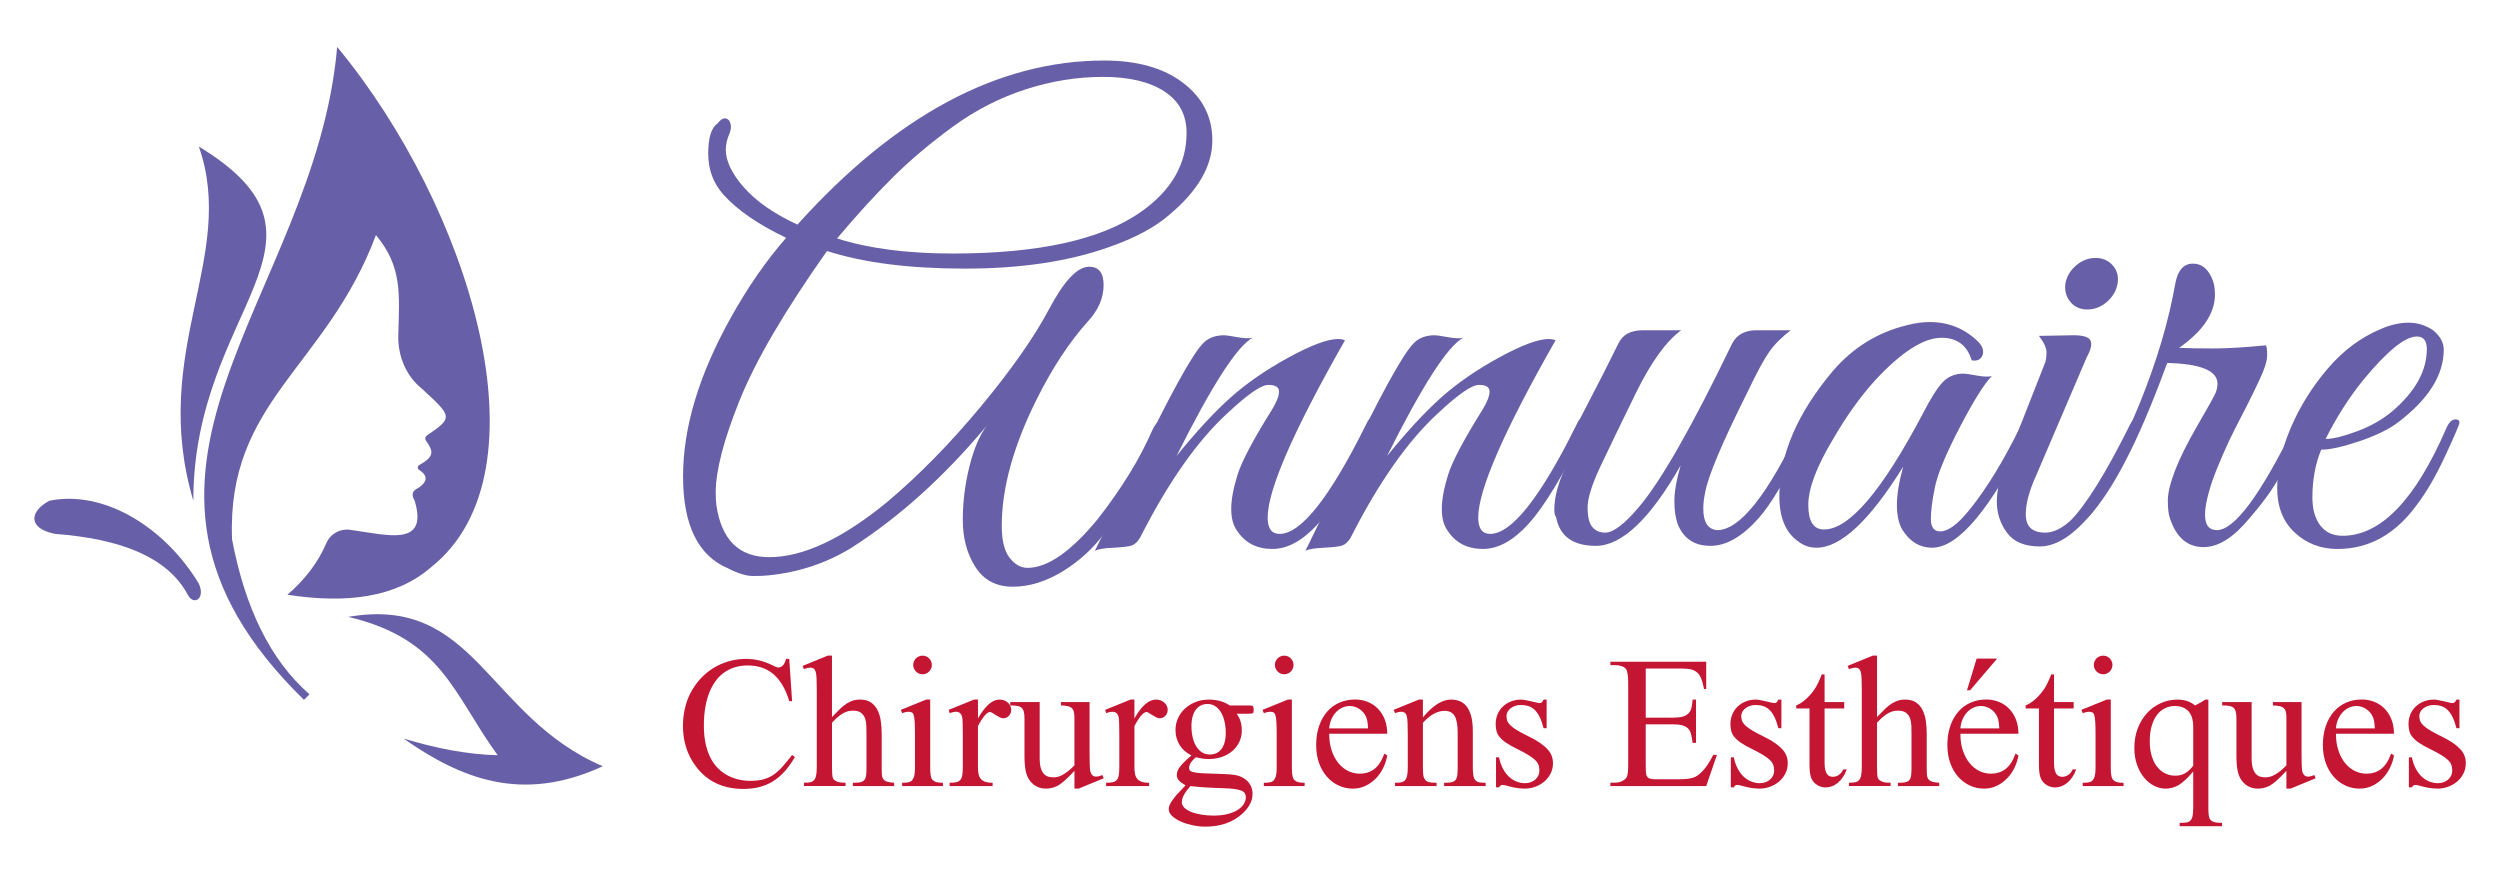 <?xml version="1.0" encoding="utf-8"?>
<!-- Generator: Adobe Illustrator 16.0.0, SVG Export Plug-In . SVG Version: 6.00 Build 0)  -->
<!DOCTYPE svg PUBLIC "-//W3C//DTD SVG 1.1 Tiny//EN" "http://www.w3.org/Graphics/SVG/1.1/DTD/svg11-tiny.dtd">
<svg version="1.1" baseProfile="tiny" id="Calque_1" xmlns:x="http://ns.adobe.com/Extensibility/1.0/" xmlns:i="http://ns.adobe.com/AdobeIllustrator/10.0/" xmlns:graph="http://ns.adobe.com/Graphs/1.0/"
	 xmlns="http://www.w3.org/2000/svg" xmlns:xlink="http://www.w3.org/1999/xlink" x="0px" y="0px" width="200px" height="70px"
	 viewBox="0 0 200 70" xml:space="preserve">
<g>
	<path fill="#675FA7" d="M87.131,21.338c0.771,0,1.157,0.487,1.157,1.459c0,1.04-0.419,2.011-1.257,2.917
		c-1.476,1.643-2.833,3.705-4.074,6.185c-1.878,3.757-2.816,7.143-2.816,10.16c0,1.173,0.209,2.027,0.628,2.564
		c0.419,0.536,0.896,0.804,1.434,0.804c1.609,0,3.487-1.308,5.632-3.923c1.911-2.444,3.369-4.825,4.375-7.14
		c0.268-0.536,0.536-0.771,0.805-0.705c0.269,0.068,0.284,0.37,0.05,0.906c-1.375,3.052-2.934,5.733-4.677,8.045
		c-0.905,1.241-2.029,2.273-3.369,3.095c-1.342,0.819-2.674,1.232-3.998,1.232c-1.325,0-2.323-0.53-2.992-1.586
		c-0.671-1.056-1.006-2.304-1.006-3.746s0.176-2.866,0.528-4.273c0.352-1.409,0.813-2.498,1.383-3.27
		c-3.387,4.056-6.99,7.31-10.812,9.756c-2.012,1.239-4.242,1.978-6.689,2.214c-0.234,0.032-0.628,0.048-1.182,0.048
		s-1.216-0.2-1.986-0.603c-2.414-1.005-3.621-3.461-3.621-7.366c0-3.907,1.274-8.139,3.822-12.699
		c1.34-2.414,2.816-4.542,4.426-6.387c-2.247-1.073-3.923-2.229-5.029-3.47c-0.805-0.905-1.207-1.994-1.207-3.269
		c0-1.274,0.251-2.078,0.754-2.414c0.334-0.435,0.637-0.519,0.905-0.251c0.201,0.301,0.209,0.67,0.025,1.106
		c-0.185,0.436-0.277,0.854-0.277,1.257c0,0.905,0.485,1.911,1.458,3.017c0.972,1.106,2.396,2.096,4.274,2.967
		c7.878-8.75,16.059-13.125,24.542-13.125c2.648,0,4.752,0.596,6.311,1.786c1.56,1.19,2.339,2.724,2.339,4.601
		c0,2.045-1.14,4.023-3.42,5.935c-1.14,1.005-2.766,1.877-4.878,2.615c-3.218,1.14-7.048,1.71-11.491,1.71
		c-4.443,0-8.122-0.469-11.039-1.409c-3.387,4.795-5.716,8.777-6.99,11.944c-1.275,3.169-1.911,5.625-1.911,7.368
		c0,0.369,0.016,0.705,0.05,1.005c0.402,2.785,1.811,4.175,4.224,4.175c2.716,0,5.867-1.474,9.455-4.424
		c2.547-2.147,5.045-4.694,7.493-7.646c2.447-2.95,4.266-5.548,5.457-7.794C85.127,22.463,86.192,21.338,87.131,21.338z
		 M94.926,10.627c0-1.441-0.595-2.547-1.785-3.319c-1.19-0.771-2.825-1.157-4.903-1.157c-2.079,0-4.149,0.336-6.211,1.006
		c-2.062,0.671-3.99,1.66-5.783,2.967c-1.794,1.307-3.386,2.648-4.777,4.023c-1.392,1.375-2.892,3.018-4.501,4.928
		c2.514,0.805,5.599,1.207,9.253,1.207c6.872,0,11.884-1.106,15.037-3.319C93.702,15.254,94.926,13.141,94.926,10.627z"/>
	<path fill="#675FA7" d="M107.599,27.223c-4.124,7.241-6.186,11.968-6.186,14.181c0,0.873,0.318,1.308,0.956,1.308
		c1.71,0,4.006-2.899,6.89-8.699c0.202-0.471,0.402-0.654,0.604-0.555c0.202,0.102,0.302,0.235,0.302,0.402
		c0,0.169-0.068,0.37-0.201,0.604c-1.777,3.587-3.277,6.059-4.5,7.417c-1.224,1.358-2.448,2.036-3.671,2.036
		c-1.224,0-2.155-0.468-2.791-1.406c-0.336-0.436-0.503-1.032-0.503-1.787c0-0.753,0.167-1.665,0.503-2.738
		c0.334-1.074,1.257-2.819,2.766-5.231c0.369-0.604,0.553-1.081,0.553-1.434c0-0.352-0.285-0.529-0.855-0.529
		c-0.57,0-1.66,0.755-3.269,2.264c-2.414,2.213-4.745,5.533-6.99,9.957c-0.202,0.336-0.428,0.546-0.679,0.63
		c-0.251,0.083-0.747,0.141-1.483,0.176c-0.737,0.033-1.224,0.117-1.458,0.252c0.537-1.073,1.593-3.269,3.168-6.588
		c2.816-5.867,4.66-9.22,5.532-10.058c0.402-0.402,0.956-0.604,1.659-0.604c0.134,0,0.479,0.05,1.031,0.151
		c0.553,0.101,0.963,0.117,1.232,0.051c-1.241,0.67-3.269,3.821-6.085,9.455c1.576-1.946,3.009-3.497,4.3-4.654
		c1.29-1.156,2.841-2.229,4.651-3.218s3.134-1.484,3.973-1.484C107.247,27.122,107.431,27.156,107.599,27.223z"/>
	<path fill="#675FA7" d="M124.445,27.223c-4.124,7.241-6.187,11.968-6.187,14.181c0,0.873,0.32,1.308,0.956,1.308
		c1.71,0,4.007-2.899,6.892-8.699c0.2-0.471,0.401-0.654,0.603-0.555c0.201,0.102,0.301,0.235,0.301,0.402
		c0,0.169-0.066,0.37-0.201,0.604c-1.776,3.587-3.277,6.059-4.501,7.417s-2.447,2.036-3.671,2.036s-2.153-0.468-2.79-1.406
		c-0.335-0.436-0.503-1.032-0.503-1.787c0-0.753,0.168-1.665,0.503-2.738c0.334-1.074,1.257-2.819,2.766-5.231
		c0.369-0.604,0.552-1.081,0.552-1.434c0-0.352-0.284-0.529-0.854-0.529c-0.569,0-1.658,0.755-3.269,2.264
		c-2.413,2.213-4.744,5.533-6.99,9.957c-0.202,0.336-0.428,0.546-0.679,0.63c-0.251,0.083-0.747,0.141-1.483,0.176
		c-0.737,0.033-1.224,0.117-1.458,0.252c0.537-1.073,1.593-3.269,3.168-6.588c2.816-5.867,4.659-9.22,5.532-10.058
		c0.401-0.402,0.956-0.604,1.658-0.604c0.135,0,0.479,0.05,1.031,0.151c0.555,0.101,0.963,0.117,1.232,0.051
		c-1.241,0.67-3.269,3.821-6.085,9.455c1.576-1.946,3.009-3.497,4.301-4.654c1.29-1.156,2.84-2.229,4.651-3.218
		c1.811-0.989,3.134-1.484,3.973-1.484C124.094,27.122,124.277,27.156,124.445,27.223z"/>
	<path fill="#675FA7" d="M124.344,40.802c0-1.442,0.62-3.185,1.861-5.23c-0.536,0-0.688-0.27-0.452-0.806l0.905-1.76
		c1.138-2.178,2.078-4.022,2.816-5.531c0.333-0.704,0.986-1.056,1.961-1.056h3.067c-1.208,0.871-2.423,2.556-3.646,5.054
		s-2.171,4.459-2.842,5.884c-0.67,1.425-1.005,2.507-1.005,3.244c0,0.738,0.125,1.257,0.377,1.558
		c0.252,0.303,0.595,0.452,1.031,0.452c0.637,0,1.524-0.669,2.664-2.01c1.778-2.078,4.275-6.455,7.494-13.126
		c0.368-0.704,1.022-1.056,1.961-1.056h2.717c-0.738,0.571-1.316,1.156-1.736,1.759c-0.42,0.604-0.998,1.678-1.733,3.219
		c-2.013,4.023-3.137,6.688-3.37,7.996c-0.103,0.471-0.15,0.905-0.15,1.308c0,1.073,0.368,1.644,1.106,1.71
		c1.809,0,4.039-2.799,6.688-8.397c0.201-0.471,0.402-0.654,0.603-0.555c0.201,0.102,0.303,0.235,0.303,0.402
		c0,0.169-0.15,0.554-0.452,1.157c-0.303,0.603-0.597,1.19-0.882,1.76c-0.285,0.57-0.72,1.35-1.308,2.339
		c-0.585,0.99-1.131,1.77-1.634,2.34c-1.308,1.475-2.589,2.21-3.846,2.21c-1.259,0-2.122-0.552-2.591-1.658
		c-0.2-0.504-0.302-1.14-0.302-1.91c0-0.771,0.167-1.728,0.503-2.867c-2.447,4.291-4.711,6.436-6.789,6.436
		c-1.812,0-2.867-0.753-3.169-2.262C124.395,41.237,124.344,41.036,124.344,40.802z"/>
	<path fill="#675FA7" d="M156.781,34.187c-1.106,2.131-1.769,3.721-1.985,4.78c-0.219,1.056-0.327,1.91-0.327,2.563
		c0,0.654,0.25,0.981,0.753,0.981c0.637,0,1.425-0.588,2.363-1.761c1.376-1.709,2.732-3.94,4.075-6.688
		c0.133-0.302,0.282-0.47,0.453-0.502c0.267-0.102,0.401,0,0.401,0.3c0,0.169-0.051,0.37-0.152,0.604
		c-3.083,6.236-5.683,9.354-7.794,9.354c-0.972,0-1.761-0.47-2.363-1.408c-0.303-0.502-0.453-1.173-0.453-2.013
		c0-0.837,0.168-1.859,0.504-3.065c-2.684,4.324-4.996,6.486-6.941,6.486c-0.537,0-1.022-0.167-1.458-0.503
		c-1.005-0.705-1.509-1.911-1.509-3.62c0-3.286,1.425-6.622,4.274-10.008c1.609-1.877,3.589-3.101,5.935-3.671
		c0.636-0.167,1.241-0.251,1.811-0.251c1.542,0,2.85,0.536,3.923,1.609c0.335,0.369,0.435,0.721,0.303,1.056
		c-0.135,0.336-0.42,0.471-0.855,0.402c-0.371-1.206-1.175-1.809-2.414-1.809c-1.441,0-3.22,1.14-5.331,3.419
		c-1.206,1.34-2.33,2.917-3.37,4.726c-1.308,2.18-1.962,3.925-1.962,5.23c0,1.308,0.42,1.962,1.259,1.962
		c2.011,0,4.643-3.084,7.896-9.252c0.636-1.241,1.173-2.087,1.607-2.54c0.436-0.453,0.989-0.679,1.661-0.679
		c0.133,0,0.477,0.049,1.029,0.151c0.554,0.099,0.965,0.117,1.232,0.049C158.742,30.693,157.888,32.059,156.781,34.187z"/>
	<path fill="#675FA7" d="M163.619,42.61c0.636,0,1.308-0.317,2.012-0.954c1.239-1.241,2.816-3.772,4.727-7.594
		c0.234-0.502,0.471-0.654,0.705-0.453c0.065,0.067,0.102,0.176,0.102,0.327s-0.135,0.52-0.404,1.105
		c-0.268,0.587-0.511,1.115-0.729,1.586c-0.218,0.47-0.636,1.232-1.256,2.288c-0.621,1.056-1.182,1.868-1.686,2.438
		c-1.374,1.577-2.673,2.363-3.896,2.363c-1.227,0-2.105-0.368-2.642-1.106c-0.537-0.735-0.805-1.559-0.805-2.462
		c0-0.906,0.217-1.896,0.654-2.969l3.218-8.196c0.066-0.202,0.102-0.47,0.102-0.806c0-0.333-0.201-0.771-0.605-1.307l2.768-0.05
		c0.771,0,1.224,0.143,1.358,0.427c0.133,0.285,0.033,0.729-0.303,1.333l-4.023,9.406c-0.57,1.238-0.855,2.294-0.855,3.167
		C162.06,42.125,162.579,42.61,163.619,42.61z M168.549,24.155c-0.471,0.402-0.989,0.604-1.56,0.604
		c-0.572,0-1.022-0.201-1.358-0.604c-0.335-0.403-0.47-0.888-0.401-1.458c0.099-0.57,0.384-1.056,0.854-1.458
		c0.468-0.402,0.987-0.604,1.56-0.604c0.569,0,1.031,0.201,1.382,0.604c0.352,0.402,0.478,0.889,0.378,1.458
		C169.302,23.267,169.017,23.752,168.549,24.155z"/>
	<path fill="#675FA7" d="M177.197,23.552c0,1.508-0.956,2.934-2.866,4.274c0.671,0.033,1.568,0.051,2.689,0.051
		c1.125,0,2.54-0.084,4.25-0.251c0.068,0.1,0.102,0.369,0.102,0.804c0,0.438-0.201,1.082-0.604,1.937
		c-0.401,0.854-0.764,1.592-1.082,2.213c-0.317,0.621-0.62,1.206-0.905,1.76c-0.285,0.552-0.603,1.232-0.954,2.037
		c-0.354,0.804-0.647,1.541-0.881,2.213c-0.838,2.549-0.705,3.821,0.401,3.821c1.409,0,3.487-2.799,6.237-8.397
		c0.234-0.437,0.426-0.604,0.578-0.504c0.15,0.101,0.226,0.227,0.226,0.378c0,0.15-0.219,0.67-0.653,1.559
		c-0.436,0.888-0.906,1.802-1.407,2.741c-0.504,0.939-1.292,2.027-2.365,3.27c-1.274,1.541-2.498,2.312-3.671,2.312
		c-1.308,0-2.213-0.786-2.714-2.363c-0.102-0.302-0.152-0.755-0.152-1.357c0-0.604,0.194-1.407,0.578-2.414
		c0.387-1.005,0.998-2.229,1.835-3.671c0.84-1.441,1.308-2.288,1.409-2.54c0.1-0.252,0.15-0.495,0.15-0.729
		c0-1.039-1.341-1.592-4.021-1.66l-0.605,1.609c-2.111,5.533-4.141,9.237-6.085,11.114c-0.333,0.303-0.503,0.201-0.503-0.3
		c0-0.103,0.035-0.219,0.102-0.354c1.877-2.48,3.503-5.414,4.879-8.8c1.373-3.386,2.33-6.604,2.866-9.656
		c0.201-1.039,0.669-1.559,1.407-1.559c0.737,0,1.274,0.47,1.61,1.408C177.146,22.797,177.197,23.149,177.197,23.552z"/>
	<path fill="#675FA7" d="M185.696,35.974c-0.471,1.14-0.704,2.414-0.704,3.821c0,0.938,0.209,1.685,0.629,2.237
		c0.418,0.554,1.014,0.83,1.785,0.83c3.05,0,5.817-2.866,8.297-8.599c0.234-0.536,0.52-0.771,0.855-0.703
		c0.135,0.033,0.2,0.117,0.2,0.25c0,0.135-0.375,1.015-1.131,2.641c-0.753,1.628-1.517,2.941-2.288,3.946
		c-1.709,2.348-3.82,3.521-6.336,3.521c-1.341,0-2.482-0.435-3.419-1.308c-0.938-0.87-1.409-2.061-1.409-3.568
		c0-1.509,0.36-3.11,1.082-4.804c0.721-1.692,1.701-3.269,2.942-4.727c1.238-1.458,2.665-2.522,4.273-3.194
		c0.771-0.334,1.509-0.502,2.213-0.502s1.358,0.201,1.961,0.604c0.57,0.47,0.855,0.988,0.855,1.558c0,2.012-1.206,3.94-3.62,5.784
		c-0.738,0.57-1.778,1.08-3.119,1.533C187.424,35.747,186.4,35.974,185.696,35.974z M194.145,27.927c0-0.67-0.268-1.006-0.805-1.006
		c-0.938,0-2.362,1.157-4.273,3.47c-1.142,1.409-2.146,2.985-3.019,4.726c0.569,0,1.399-0.2,2.491-0.603
		c1.089-0.402,2.036-0.938,2.84-1.608C193.224,31.329,194.145,29.67,194.145,27.927z"/>
</g>
<g>
	<path fill="#C41533" d="M63.139,52.71l0.228,3.381h-0.228c-0.152-0.504-0.336-0.937-0.554-1.299
		c-0.218-0.361-0.466-0.657-0.745-0.888c-0.279-0.229-0.587-0.397-0.924-0.506c-0.337-0.107-0.705-0.161-1.101-0.161
		c-0.666,0-1.254,0.162-1.768,0.488c-0.513,0.324-0.922,0.825-1.225,1.5c-0.167,0.372-0.294,0.794-0.381,1.265
		c-0.088,0.473-0.132,1.002-0.132,1.59c0,0.895,0.145,1.675,0.433,2.34c0.146,0.337,0.331,0.633,0.554,0.888
		c0.223,0.254,0.476,0.467,0.759,0.639c0.284,0.171,0.593,0.3,0.928,0.389c0.334,0.087,0.683,0.131,1.045,0.131
		c0.411,0,0.766-0.041,1.064-0.125c0.298-0.082,0.569-0.209,0.814-0.381c0.244-0.171,0.48-0.386,0.708-0.646
		c0.228-0.259,0.478-0.563,0.752-0.909l0.227,0.146c-0.249,0.441-0.519,0.822-0.807,1.146c-0.289,0.322-0.602,0.59-0.939,0.8
		c-0.337,0.21-0.703,0.365-1.096,0.466c-0.394,0.1-0.818,0.15-1.273,0.15c-1.654,0-2.93-0.612-3.83-1.835
		c-0.675-0.909-1.013-1.98-1.013-3.213c0-0.592,0.081-1.165,0.242-1.721c0.162-0.555,0.411-1.066,0.749-1.536
		c0.234-0.333,0.502-0.631,0.803-0.893c0.301-0.26,0.626-0.481,0.976-0.66c0.35-0.178,0.718-0.313,1.104-0.406
		c0.386-0.093,0.782-0.139,1.188-0.139c0.719,0,1.429,0.175,2.127,0.527c0.215,0.112,0.362,0.167,0.441,0.161
		c0.156,0,0.287-0.065,0.392-0.194c0.105-0.129,0.18-0.295,0.225-0.494H63.139z"/>
	<path fill="#C41533" d="M66.558,52.452v4.915c0.156-0.151,0.312-0.31,0.466-0.477c0.154-0.166,0.319-0.318,0.495-0.455
		s0.368-0.249,0.576-0.337c0.208-0.088,0.444-0.133,0.708-0.133c0.357,0,0.648,0.077,0.873,0.232
		c0.225,0.153,0.401,0.358,0.528,0.616c0.127,0.256,0.214,0.549,0.261,0.875c0.046,0.328,0.069,0.666,0.069,1.013v2.664
		c0,0.226,0.004,0.414,0.011,0.568c0.007,0.153,0.042,0.278,0.103,0.373c0.062,0.097,0.159,0.168,0.293,0.217
		c0.135,0.05,0.331,0.082,0.591,0.097v0.264h-3.301v-0.264h0.154c0.22,0,0.392-0.021,0.514-0.059
		c0.122-0.04,0.215-0.107,0.279-0.202c0.063-0.096,0.103-0.225,0.118-0.386c0.014-0.161,0.021-0.364,0.021-0.608v-2.664
		c0-0.209-0.003-0.424-0.011-0.642c-0.007-0.217-0.042-0.415-0.106-0.594s-0.17-0.326-0.319-0.44
		c-0.149-0.115-0.363-0.173-0.642-0.173c-0.122,0-0.245,0.014-0.367,0.041c-0.123,0.026-0.25,0.075-0.385,0.147
		c-0.134,0.07-0.278,0.168-0.429,0.292c-0.151,0.125-0.318,0.285-0.499,0.48v3.552c0,0.239,0.004,0.426,0.015,0.561
		c0.01,0.135,0.028,0.239,0.055,0.312c0.026,0.074,0.063,0.128,0.11,0.162c0.046,0.035,0.106,0.071,0.18,0.109
		c0.068,0.04,0.163,0.067,0.286,0.085c0.122,0.017,0.269,0.026,0.44,0.026v0.264h-3.331v-0.264c0.185,0,0.343-0.012,0.473-0.033
		c0.129-0.022,0.235-0.075,0.319-0.158c0.083-0.083,0.143-0.209,0.18-0.378s0.055-0.397,0.055-0.686v-6.083
		c0-0.757-0.02-1.229-0.059-1.415c-0.034-0.176-0.089-0.296-0.165-0.359c-0.076-0.063-0.178-0.096-0.305-0.096
		c-0.113,0-0.279,0.04-0.499,0.118l-0.103-0.258l2.01-0.821H66.558z"/>
	<path fill="#C41533" d="M74.416,55.966v5.4c0,0.215,0.007,0.39,0.022,0.524c0.014,0.135,0.037,0.243,0.065,0.326
		c0.03,0.084,0.067,0.146,0.114,0.188s0.1,0.079,0.158,0.113c0.127,0.068,0.347,0.104,0.66,0.104v0.264H72.17v-0.264
		c0.166,0,0.302-0.008,0.407-0.022c0.105-0.015,0.191-0.039,0.257-0.074c0.066-0.033,0.117-0.076,0.154-0.128
		c0.036-0.051,0.072-0.114,0.106-0.187c0.068-0.151,0.103-0.433,0.103-0.844v-2.59c0-0.426-0.007-0.761-0.021-1.005
		c-0.015-0.245-0.041-0.429-0.077-0.551c-0.037-0.122-0.091-0.199-0.161-0.23c-0.071-0.032-0.161-0.048-0.268-0.048
		c-0.137,0-0.304,0.036-0.499,0.109l-0.103-0.264l2.024-0.822H74.416z M73.806,52.452c0.103,0,0.2,0.02,0.29,0.059
		c0.091,0.04,0.169,0.092,0.235,0.158s0.119,0.145,0.158,0.235c0.039,0.09,0.059,0.187,0.059,0.289s-0.02,0.2-0.059,0.289
		c-0.039,0.091-0.092,0.17-0.158,0.238s-0.144,0.123-0.235,0.163c-0.09,0.038-0.187,0.059-0.29,0.059
		c-0.103,0-0.199-0.021-0.29-0.059c-0.091-0.04-0.17-0.095-0.238-0.163c-0.069-0.068-0.123-0.147-0.162-0.238
		c-0.039-0.089-0.059-0.187-0.059-0.289s0.02-0.199,0.059-0.289c0.039-0.091,0.092-0.169,0.158-0.235s0.146-0.118,0.239-0.158
		C73.606,52.472,73.704,52.452,73.806,52.452z"/>
	<path fill="#C41533" d="M78.237,55.966v1.512c0.568-1.008,1.145-1.512,1.731-1.512c0.132,0,0.254,0.022,0.367,0.066
		s0.211,0.104,0.297,0.18c0.085,0.076,0.152,0.163,0.198,0.261c0.046,0.098,0.069,0.2,0.069,0.309c0,0.189-0.063,0.353-0.19,0.483
		c-0.127,0.133-0.279,0.199-0.455,0.199c-0.083,0-0.176-0.028-0.279-0.082c-0.103-0.053-0.204-0.11-0.304-0.172
		c-0.101-0.062-0.192-0.118-0.275-0.173c-0.083-0.054-0.147-0.08-0.191-0.08c-0.063,0-0.135,0.028-0.213,0.085
		c-0.078,0.055-0.159,0.134-0.242,0.233c-0.083,0.101-0.168,0.22-0.257,0.36c-0.088,0.14-0.173,0.292-0.257,0.458v3.221
		c0,0.201,0.012,0.382,0.037,0.543c0.024,0.161,0.077,0.298,0.157,0.411c0.081,0.112,0.199,0.198,0.356,0.261
		c0.156,0.061,0.364,0.092,0.623,0.092v0.264h-3.44v-0.264c0.215,0,0.391-0.015,0.528-0.045c0.137-0.029,0.245-0.088,0.323-0.176
		c0.078-0.088,0.132-0.214,0.161-0.378s0.044-0.38,0.044-0.649v-2.604c0-0.792-0.017-1.257-0.051-1.394
		c-0.063-0.288-0.228-0.433-0.491-0.433c-0.152,0-0.323,0.036-0.514,0.109l-0.073-0.264l2.032-0.822H78.237z"/>
	<path fill="#C41533" d="M87.166,56.165v4.071c0,0.787,0.017,1.265,0.051,1.43c0.04,0.172,0.099,0.292,0.18,0.36
		s0.175,0.103,0.283,0.103c0.147,0,0.317-0.042,0.514-0.124l0.103,0.256l-2.01,0.829h-0.331v-1.424
		c-0.582,0.627-1.022,1.021-1.32,1.182c-0.304,0.162-0.624,0.242-0.961,0.242c-0.376,0-0.702-0.105-0.976-0.319
		c-0.274-0.213-0.467-0.494-0.58-0.847c-0.107-0.338-0.161-0.821-0.161-1.453V57.47c0-0.22-0.018-0.398-0.055-0.535
		c-0.036-0.137-0.097-0.242-0.179-0.314c-0.083-0.074-0.192-0.123-0.327-0.147c-0.135-0.024-0.297-0.037-0.488-0.037H80.82v-0.271
		h2.355v4.496c0,0.323,0.03,0.585,0.091,0.785c0.061,0.201,0.143,0.356,0.246,0.467c0.103,0.109,0.221,0.183,0.355,0.22
		c0.135,0.036,0.275,0.055,0.422,0.055c0.103,0,0.214-0.014,0.334-0.044s0.247-0.081,0.381-0.153
		c0.134-0.074,0.28-0.171,0.437-0.294c0.157-0.122,0.328-0.276,0.513-0.463v-3.808c0-0.189-0.014-0.348-0.043-0.473
		s-0.084-0.225-0.165-0.301c-0.081-0.075-0.191-0.13-0.33-0.162c-0.14-0.031-0.319-0.049-0.54-0.055v-0.271H87.166z"/>
	<path fill="#C41533" d="M90.753,55.966v1.512c0.568-1.008,1.145-1.512,1.731-1.512c0.132,0,0.254,0.022,0.367,0.066
		s0.211,0.104,0.297,0.18c0.086,0.076,0.152,0.163,0.198,0.261s0.07,0.2,0.07,0.309c0,0.189-0.063,0.353-0.19,0.483
		c-0.127,0.133-0.279,0.199-0.455,0.199c-0.083,0-0.176-0.028-0.279-0.082c-0.103-0.053-0.204-0.11-0.304-0.172
		c-0.101-0.062-0.192-0.118-0.275-0.173c-0.083-0.054-0.147-0.08-0.191-0.08c-0.063,0-0.134,0.028-0.212,0.085
		c-0.078,0.055-0.159,0.134-0.242,0.233c-0.083,0.101-0.168,0.22-0.257,0.36c-0.088,0.14-0.173,0.292-0.257,0.458v3.221
		c0,0.201,0.012,0.382,0.037,0.543c0.024,0.161,0.077,0.298,0.157,0.411c0.081,0.112,0.199,0.198,0.356,0.261
		c0.156,0.061,0.365,0.092,0.624,0.092v0.264h-3.44v-0.264c0.215,0,0.391-0.015,0.528-0.045c0.137-0.029,0.245-0.088,0.323-0.176
		c0.078-0.088,0.132-0.214,0.161-0.378s0.044-0.38,0.044-0.649v-2.604c0-0.792-0.017-1.257-0.051-1.394
		c-0.063-0.288-0.228-0.433-0.491-0.433c-0.152,0-0.323,0.036-0.514,0.109l-0.073-0.264l2.032-0.822H90.753z"/>
	<path fill="#C41533" d="M95.316,60.435c-0.416-0.206-0.732-0.485-0.95-0.841c-0.218-0.354-0.326-0.752-0.326-1.191
		c0-0.333,0.065-0.647,0.198-0.943s0.318-0.553,0.558-0.774c0.239-0.22,0.522-0.394,0.847-0.524
		c0.325-0.129,0.684-0.194,1.075-0.194c0.646,0,1.201,0.157,1.666,0.47h1.423c0.107,0,0.189,0.002,0.246,0.004
		c0.056,0.003,0.098,0.007,0.125,0.015c0.027,0.008,0.043,0.016,0.048,0.025c0.004,0.01,0.012,0.022,0.021,0.036
		c0.03,0.045,0.044,0.123,0.044,0.235c0,0.074-0.001,0.134-0.003,0.181c-0.002,0.046-0.018,0.081-0.044,0.105
		c-0.027,0.024-0.073,0.041-0.14,0.048c-0.065,0.008-0.165,0.011-0.297,0.011h-0.873c0.274,0.357,0.411,0.808,0.411,1.351
		c0,0.309-0.063,0.6-0.187,0.877c-0.125,0.276-0.302,0.517-0.532,0.722c-0.229,0.206-0.509,0.369-0.836,0.492
		c-0.328,0.122-0.692,0.183-1.093,0.183c-0.328,0-0.668-0.048-1.02-0.146c-0.22,0.187-0.367,0.349-0.44,0.488
		c-0.073,0.139-0.11,0.258-0.11,0.355c0,0.074,0.015,0.137,0.044,0.191c0.029,0.054,0.099,0.099,0.209,0.136
		c0.11,0.036,0.272,0.065,0.487,0.088s0.509,0.038,0.881,0.048c0.503,0.014,0.918,0.028,1.244,0.044
		c0.325,0.015,0.563,0.034,0.715,0.059c0.225,0.028,0.431,0.088,0.616,0.176c0.186,0.088,0.343,0.198,0.473,0.33
		c0.13,0.133,0.23,0.283,0.301,0.455c0.071,0.171,0.107,0.356,0.107,0.558c0,0.552-0.26,1.071-0.778,1.555
		c-0.767,0.715-1.763,1.071-2.985,1.071c-0.338,0-0.68-0.037-1.027-0.109c-0.348-0.074-0.663-0.173-0.947-0.297
		c-0.283-0.125-0.516-0.273-0.697-0.444s-0.271-0.354-0.271-0.55c0-0.074,0.011-0.149,0.033-0.225
		c0.022-0.076,0.056-0.156,0.103-0.241c0.046-0.086,0.108-0.181,0.184-0.283c0.076-0.103,0.167-0.223,0.275-0.359
		c0.034-0.045,0.283-0.309,0.748-0.792c-0.254-0.151-0.434-0.287-0.54-0.407c-0.105-0.12-0.157-0.256-0.157-0.408
		c0-0.087,0.012-0.179,0.037-0.274c0.024-0.096,0.078-0.204,0.161-0.326c0.083-0.122,0.202-0.262,0.356-0.418
		C94.851,60.835,95.057,60.649,95.316,60.435z M95.243,62.885c-0.465,0.503-0.697,0.934-0.697,1.291c0,0.161,0.067,0.308,0.201,0.44
		c0.134,0.131,0.316,0.244,0.547,0.337c0.229,0.094,0.5,0.165,0.811,0.216c0.31,0.053,0.639,0.078,0.987,0.078
		c0.44,0,0.823-0.045,1.148-0.132c0.325-0.088,0.593-0.202,0.803-0.341c0.21-0.141,0.367-0.296,0.47-0.47
		c0.103-0.175,0.154-0.347,0.154-0.518c0-0.127-0.027-0.234-0.081-0.323c-0.054-0.088-0.151-0.16-0.29-0.216
		c-0.14-0.057-0.332-0.101-0.576-0.133c-0.245-0.032-0.558-0.052-0.939-0.062c-0.553-0.015-1.039-0.037-1.46-0.066
		C95.901,62.957,95.541,62.923,95.243,62.885z M96.593,56.318c-0.176,0-0.343,0.035-0.5,0.106c-0.157,0.071-0.292,0.179-0.407,0.323
		c-0.115,0.144-0.206,0.328-0.271,0.55c-0.066,0.223-0.099,0.482-0.099,0.782c0,0.332,0.033,0.638,0.099,0.916
		c0.066,0.278,0.162,0.521,0.29,0.723c0.127,0.203,0.281,0.361,0.462,0.474s0.386,0.169,0.616,0.169
		c0.186,0,0.357-0.034,0.513-0.103s0.291-0.175,0.404-0.316c0.113-0.141,0.2-0.321,0.264-0.539c0.064-0.217,0.096-0.476,0.096-0.773
		c0-0.328-0.033-0.633-0.099-0.913c-0.066-0.282-0.162-0.526-0.287-0.734c-0.125-0.208-0.277-0.37-0.458-0.487
		C97.035,56.377,96.828,56.318,96.593,56.318z"/>
	<path fill="#C41533" d="M103.35,55.966v5.4c0,0.215,0.007,0.39,0.022,0.524s0.037,0.243,0.066,0.326
		c0.03,0.084,0.067,0.146,0.114,0.188s0.099,0.079,0.158,0.113c0.127,0.068,0.348,0.104,0.661,0.104v0.264h-3.265v-0.264
		c0.167,0,0.302-0.008,0.408-0.022c0.105-0.015,0.19-0.039,0.257-0.074c0.065-0.033,0.117-0.076,0.154-0.128
		c0.037-0.051,0.072-0.114,0.106-0.187c0.069-0.151,0.103-0.433,0.103-0.844v-2.59c0-0.426-0.007-0.761-0.021-1.005
		c-0.015-0.245-0.041-0.429-0.078-0.551c-0.036-0.122-0.09-0.199-0.161-0.23c-0.071-0.032-0.161-0.048-0.268-0.048
		c-0.137,0-0.304,0.036-0.5,0.109l-0.103-0.264l2.025-0.822H103.35z M102.741,52.452c0.103,0,0.199,0.02,0.29,0.059
		c0.09,0.04,0.169,0.092,0.234,0.158c0.066,0.066,0.119,0.145,0.158,0.235c0.039,0.09,0.058,0.187,0.058,0.289
		s-0.019,0.2-0.058,0.289c-0.04,0.091-0.092,0.17-0.158,0.238c-0.065,0.068-0.144,0.123-0.234,0.163
		c-0.091,0.038-0.188,0.059-0.29,0.059s-0.199-0.021-0.29-0.059c-0.09-0.04-0.17-0.095-0.238-0.163
		c-0.069-0.068-0.123-0.147-0.162-0.238c-0.04-0.089-0.059-0.187-0.059-0.289s0.019-0.199,0.059-0.289
		c0.039-0.091,0.091-0.169,0.158-0.235c0.066-0.066,0.145-0.118,0.238-0.158C102.54,52.472,102.638,52.452,102.741,52.452z"/>
	<path fill="#C41533" d="M106.336,58.696c0,0.498,0.065,0.946,0.197,1.342c0.132,0.396,0.311,0.732,0.536,1.009
		c0.226,0.276,0.485,0.487,0.781,0.631c0.296,0.145,0.608,0.216,0.936,0.216c0.44,0,0.823-0.12,1.148-0.363
		c0.325-0.241,0.598-0.655,0.818-1.243l0.228,0.147c-0.054,0.327-0.156,0.65-0.308,0.968c-0.152,0.318-0.346,0.603-0.583,0.852
		c-0.238,0.25-0.514,0.45-0.83,0.605c-0.315,0.153-0.659,0.23-1.03,0.23c-0.401,0-0.779-0.082-1.134-0.246
		c-0.355-0.163-0.665-0.396-0.932-0.697c-0.267-0.3-0.479-0.664-0.635-1.093c-0.157-0.428-0.234-0.908-0.234-1.441
		c0-0.582,0.08-1.099,0.238-1.552c0.159-0.452,0.378-0.834,0.657-1.148c0.279-0.313,0.607-0.55,0.987-0.711
		c0.378-0.161,0.786-0.242,1.221-0.242c0.372,0,0.715,0.064,1.031,0.195c0.315,0.129,0.588,0.313,0.818,0.553s0.41,0.528,0.54,0.862
		c0.129,0.335,0.194,0.71,0.194,1.127H106.336z M106.336,58.27h3.11c-0.019-0.43-0.07-0.733-0.154-0.91
		c-0.122-0.272-0.304-0.487-0.547-0.645c-0.242-0.157-0.495-0.235-0.759-0.235c-0.201,0-0.394,0.041-0.58,0.121
		c-0.186,0.081-0.354,0.198-0.506,0.353c-0.152,0.153-0.277,0.342-0.378,0.562C106.422,57.734,106.36,57.986,106.336,58.27z"/>
	<path fill="#C41533" d="M113.834,57.39c0.786-0.948,1.537-1.424,2.253-1.424c0.247,0,0.479,0.042,0.688,0.125
		c0.21,0.084,0.394,0.223,0.551,0.419c0.156,0.195,0.278,0.455,0.366,0.777s0.133,0.727,0.133,1.21v2.869
		c0,0.288,0.016,0.516,0.046,0.683c0.033,0.165,0.089,0.291,0.166,0.377s0.184,0.14,0.315,0.162
		c0.133,0.021,0.299,0.033,0.499,0.033v0.264h-3.323v-0.264h0.139c0.221,0,0.394-0.021,0.517-0.059
		c0.126-0.04,0.219-0.107,0.283-0.202c0.063-0.096,0.104-0.225,0.121-0.386s0.026-0.364,0.026-0.608v-2.751
		c0-0.611-0.079-1.056-0.238-1.332c-0.159-0.275-0.429-0.415-0.804-0.415c-0.583,0-1.162,0.318-1.738,0.954v3.544
		c0,0.445,0.026,0.727,0.079,0.844c0.036,0.072,0.073,0.137,0.115,0.19s0.097,0.097,0.168,0.129c0.07,0.031,0.163,0.055,0.278,0.069
		c0.114,0.015,0.265,0.022,0.452,0.022v0.264h-3.323v-0.264h0.146c0.176,0,0.32-0.021,0.433-0.059
		c0.112-0.04,0.202-0.108,0.268-0.206c0.066-0.098,0.111-0.227,0.136-0.385c0.024-0.159,0.037-0.361,0.037-0.605v-2.495
		c0-0.797-0.02-1.288-0.059-1.474c-0.035-0.177-0.089-0.296-0.166-0.36c-0.075-0.063-0.177-0.095-0.304-0.095
		c-0.137,0-0.301,0.036-0.491,0.109l-0.11-0.264l2.025-0.822h0.315V57.39z"/>
	<path fill="#C41533" d="M123.73,55.966v2.289h-0.243c-0.093-0.361-0.198-0.661-0.315-0.898s-0.25-0.427-0.399-0.568
		c-0.148-0.142-0.316-0.242-0.499-0.301c-0.184-0.059-0.387-0.088-0.612-0.088c-0.17,0-0.327,0.025-0.466,0.077
		c-0.14,0.051-0.259,0.117-0.36,0.197c-0.1,0.081-0.177,0.175-0.233,0.279c-0.056,0.105-0.084,0.211-0.084,0.319
		c0,0.137,0.02,0.264,0.057,0.381c0.04,0.118,0.122,0.238,0.248,0.363c0.123,0.125,0.303,0.259,0.534,0.4s0.546,0.308,0.937,0.499
		c0.362,0.175,0.665,0.35,0.912,0.521c0.247,0.172,0.448,0.343,0.603,0.514c0.152,0.171,0.264,0.348,0.329,0.531
		c0.066,0.184,0.1,0.373,0.1,0.569c0,0.308-0.063,0.588-0.194,0.84c-0.13,0.252-0.3,0.466-0.51,0.642
		c-0.21,0.177-0.451,0.313-0.718,0.411c-0.27,0.098-0.544,0.146-0.822,0.146c-0.205,0-0.426-0.018-0.66-0.051
		c-0.236-0.035-0.485-0.091-0.749-0.169c-0.084-0.024-0.156-0.043-0.221-0.055c-0.063-0.013-0.121-0.02-0.177-0.02
		c-0.105,0-0.194,0.064-0.263,0.191h-0.243v-2.398h0.243c0.068,0.342,0.17,0.643,0.308,0.902c0.137,0.259,0.298,0.474,0.481,0.645
		c0.183,0.171,0.386,0.302,0.609,0.389c0.221,0.089,0.45,0.133,0.685,0.133c0.166,0,0.32-0.026,0.459-0.081
		c0.14-0.054,0.261-0.126,0.362-0.216c0.104-0.091,0.184-0.197,0.238-0.319c0.058-0.123,0.084-0.254,0.084-0.396
		c0-0.166-0.023-0.316-0.072-0.45c-0.049-0.135-0.14-0.267-0.271-0.394c-0.133-0.127-0.312-0.261-0.544-0.399
		c-0.229-0.14-0.525-0.3-0.886-0.48c-0.362-0.176-0.655-0.341-0.877-0.492c-0.223-0.15-0.397-0.305-0.525-0.458
		c-0.128-0.154-0.212-0.315-0.256-0.484s-0.066-0.36-0.066-0.575c0-0.274,0.051-0.53,0.15-0.767c0.1-0.237,0.24-0.443,0.422-0.617
		c0.181-0.174,0.396-0.311,0.645-0.411c0.25-0.1,0.523-0.15,0.821-0.15c0.093,0,0.215,0.016,0.36,0.045
		c0.148,0.029,0.296,0.062,0.444,0.095c0.15,0.035,0.284,0.066,0.406,0.096c0.124,0.029,0.205,0.044,0.249,0.044
		c0.08,0,0.14-0.018,0.184-0.052s0.098-0.109,0.154-0.228H123.73z"/>
	<path fill="#C41533" d="M131.659,53.479v3.933h2.187c0.318,0,0.577-0.028,0.775-0.084c0.197-0.057,0.354-0.146,0.466-0.266
		c0.113-0.119,0.19-0.27,0.234-0.45c0.044-0.182,0.073-0.396,0.089-0.646h0.271v3.463h-0.271c-0.036-0.243-0.068-0.443-0.104-0.597
		c-0.033-0.155-0.068-0.267-0.102-0.335c-0.044-0.087-0.102-0.164-0.17-0.23s-0.154-0.124-0.263-0.173
		c-0.108-0.048-0.238-0.086-0.389-0.11c-0.152-0.024-0.331-0.036-0.537-0.036h-2.187v3.279c0,0.436,0.021,0.704,0.06,0.807
		c0.021,0.044,0.045,0.086,0.073,0.125c0.031,0.039,0.073,0.072,0.128,0.099c0.058,0.027,0.131,0.048,0.221,0.063
		c0.091,0.016,0.203,0.021,0.341,0.021h1.688c0.289,0,0.529-0.008,0.724-0.025c0.192-0.017,0.362-0.046,0.506-0.088
		c0.144-0.041,0.271-0.1,0.383-0.176c0.107-0.076,0.225-0.172,0.347-0.289c0.152-0.147,0.307-0.336,0.464-0.565
		c0.154-0.229,0.311-0.499,0.468-0.808h0.294l-0.859,2.495h-7.666v-0.271h0.354c0.093,0,0.189-0.011,0.294-0.029
		c0.102-0.02,0.198-0.052,0.289-0.096s0.172-0.099,0.245-0.165s0.126-0.144,0.154-0.23c0.058-0.152,0.089-0.473,0.089-0.962v-6.464
		c0-0.626-0.064-1.015-0.192-1.166c-0.175-0.195-0.468-0.293-0.879-0.293h-0.354v-0.271h7.666v2.18h-0.175
		c-0.055-0.266-0.107-0.483-0.161-0.654c-0.055-0.171-0.114-0.313-0.183-0.425c-0.069-0.113-0.148-0.202-0.236-0.268
		c-0.089-0.066-0.192-0.126-0.316-0.18c-0.198-0.074-0.543-0.11-1.033-0.11H131.659z"/>
	<path fill="#C41533" d="M142.511,55.966v2.289h-0.241c-0.093-0.361-0.198-0.661-0.315-0.898s-0.252-0.427-0.4-0.568
		c-0.149-0.142-0.315-0.242-0.499-0.301c-0.183-0.059-0.389-0.088-0.611-0.088c-0.173,0-0.327,0.025-0.466,0.077
		c-0.14,0.051-0.261,0.117-0.36,0.197c-0.102,0.081-0.179,0.175-0.234,0.279c-0.058,0.105-0.086,0.211-0.086,0.319
		c0,0.137,0.02,0.264,0.06,0.381c0.04,0.118,0.121,0.238,0.245,0.363c0.126,0.125,0.305,0.259,0.537,0.4
		c0.231,0.142,0.543,0.308,0.934,0.499c0.362,0.175,0.667,0.35,0.915,0.521c0.247,0.172,0.446,0.343,0.601,0.514
		s0.265,0.348,0.331,0.531s0.098,0.373,0.098,0.569c0,0.308-0.064,0.588-0.194,0.84c-0.129,0.252-0.299,0.466-0.509,0.642
		c-0.212,0.177-0.45,0.313-0.72,0.411s-0.543,0.146-0.821,0.146c-0.206,0-0.427-0.018-0.66-0.051
		c-0.234-0.035-0.484-0.091-0.749-0.169c-0.082-0.024-0.157-0.043-0.219-0.055c-0.064-0.013-0.124-0.02-0.177-0.02
		c-0.108,0-0.196,0.064-0.265,0.191h-0.241v-2.398h0.241c0.068,0.342,0.172,0.643,0.309,0.902c0.138,0.259,0.296,0.474,0.479,0.645
		s0.387,0.302,0.609,0.389c0.224,0.089,0.451,0.133,0.688,0.133c0.165,0,0.317-0.026,0.457-0.081
		c0.139-0.054,0.261-0.126,0.364-0.216c0.102-0.091,0.181-0.197,0.238-0.319c0.056-0.123,0.084-0.254,0.084-0.396
		c0-0.166-0.024-0.316-0.072-0.45c-0.049-0.135-0.14-0.267-0.272-0.394c-0.132-0.127-0.313-0.261-0.543-0.399
		c-0.229-0.14-0.525-0.3-0.888-0.48c-0.362-0.176-0.654-0.341-0.877-0.492c-0.223-0.15-0.397-0.305-0.523-0.458
		c-0.128-0.154-0.214-0.315-0.259-0.484c-0.044-0.169-0.066-0.36-0.066-0.575c0-0.274,0.052-0.53,0.153-0.767
		c0.099-0.237,0.24-0.443,0.422-0.617c0.179-0.174,0.395-0.311,0.645-0.411c0.249-0.1,0.523-0.15,0.821-0.15
		c0.093,0,0.212,0.016,0.36,0.045c0.146,0.029,0.294,0.062,0.443,0.095c0.148,0.035,0.285,0.066,0.407,0.096
		c0.121,0.029,0.205,0.044,0.249,0.044c0.077,0,0.14-0.018,0.184-0.052s0.095-0.109,0.154-0.228H142.511z"/>
	<path fill="#C41533" d="M145.967,53.956v2.209h1.57v0.514h-1.57v4.357c0,0.22,0.018,0.401,0.051,0.547
		c0.035,0.144,0.082,0.257,0.14,0.341c0.06,0.083,0.128,0.141,0.209,0.172c0.08,0.032,0.171,0.048,0.268,0.048
		c0.161,0,0.318-0.05,0.471-0.15c0.15-0.101,0.27-0.248,0.351-0.443h0.287c-0.088,0.239-0.194,0.449-0.32,0.63
		c-0.123,0.182-0.26,0.332-0.406,0.452c-0.147,0.119-0.302,0.21-0.47,0.271c-0.166,0.061-0.332,0.092-0.499,0.092
		c-0.113,0-0.226-0.017-0.341-0.049c-0.114-0.031-0.223-0.077-0.322-0.139c-0.102-0.062-0.192-0.136-0.276-0.224
		c-0.081-0.088-0.147-0.19-0.196-0.308c-0.104-0.235-0.154-0.596-0.154-1.079v-4.519h-1.064v-0.243
		c0.27-0.107,0.545-0.289,0.825-0.547c0.281-0.256,0.533-0.561,0.751-0.913c0.056-0.093,0.122-0.223,0.204-0.392
		c0.079-0.17,0.17-0.378,0.267-0.628H145.967z"/>
	<path fill="#C41533" d="M150.163,52.452v4.915c0.157-0.151,0.312-0.31,0.466-0.477c0.155-0.166,0.318-0.318,0.495-0.455
		s0.369-0.249,0.576-0.337c0.208-0.088,0.444-0.133,0.707-0.133c0.357,0,0.649,0.077,0.875,0.232
		c0.223,0.153,0.399,0.358,0.527,0.616c0.126,0.256,0.214,0.549,0.261,0.875c0.046,0.328,0.068,0.666,0.068,1.013v2.664
		c0,0.226,0.005,0.414,0.011,0.568c0.009,0.153,0.042,0.278,0.104,0.373c0.06,0.097,0.158,0.168,0.293,0.217
		c0.133,0.05,0.332,0.082,0.59,0.097v0.264h-3.302v-0.264h0.155c0.221,0,0.391-0.021,0.514-0.059
		c0.122-0.04,0.215-0.107,0.278-0.202c0.063-0.096,0.102-0.225,0.117-0.386s0.022-0.364,0.022-0.608v-2.664
		c0-0.209-0.005-0.424-0.011-0.642c-0.007-0.217-0.045-0.415-0.106-0.594c-0.064-0.179-0.17-0.326-0.32-0.44
		c-0.147-0.115-0.362-0.173-0.641-0.173c-0.123,0-0.245,0.014-0.368,0.041c-0.122,0.026-0.25,0.075-0.385,0.147
		c-0.135,0.07-0.278,0.168-0.429,0.292c-0.152,0.125-0.317,0.285-0.499,0.48v3.552c0,0.239,0.005,0.426,0.016,0.561
		c0.009,0.135,0.026,0.239,0.053,0.312c0.029,0.074,0.064,0.128,0.11,0.162c0.047,0.035,0.106,0.071,0.182,0.109
		c0.068,0.04,0.163,0.067,0.285,0.085c0.123,0.017,0.269,0.026,0.439,0.026v0.264h-3.331v-0.264c0.188,0,0.345-0.012,0.475-0.033
		c0.129-0.022,0.236-0.075,0.318-0.158c0.084-0.083,0.144-0.209,0.181-0.378c0.036-0.169,0.054-0.397,0.054-0.686v-6.083
		c0-0.757-0.018-1.229-0.058-1.415c-0.035-0.176-0.091-0.296-0.166-0.359s-0.177-0.096-0.305-0.096c-0.112,0-0.278,0.04-0.499,0.118
		l-0.102-0.258l2.01-0.821H150.163z"/>
	<path fill="#C41533" d="M156.831,58.696c0,0.498,0.066,0.946,0.198,1.342c0.133,0.396,0.312,0.732,0.537,1.009
		c0.223,0.276,0.483,0.487,0.779,0.631c0.296,0.145,0.607,0.216,0.937,0.216c0.439,0,0.822-0.12,1.148-0.363
		c0.325-0.241,0.597-0.655,0.817-1.243l0.228,0.147c-0.053,0.327-0.156,0.65-0.307,0.968c-0.152,0.318-0.347,0.603-0.586,0.852
		c-0.236,0.25-0.512,0.45-0.828,0.605c-0.315,0.153-0.658,0.23-1.031,0.23c-0.399,0-0.777-0.082-1.133-0.246
		c-0.354-0.163-0.665-0.396-0.932-0.697c-0.266-0.3-0.478-0.664-0.635-1.093c-0.156-0.428-0.233-0.908-0.233-1.441
		c0-0.582,0.079-1.099,0.238-1.552c0.159-0.452,0.378-0.834,0.656-1.148c0.278-0.313,0.607-0.55,0.987-0.711
		c0.377-0.161,0.786-0.242,1.221-0.242c0.371,0,0.716,0.064,1.029,0.195c0.316,0.129,0.59,0.313,0.819,0.553
		s0.409,0.528,0.539,0.862c0.131,0.335,0.194,0.71,0.194,1.127H156.831z M156.831,58.27h3.112c-0.021-0.43-0.071-0.733-0.155-0.91
		c-0.121-0.272-0.305-0.487-0.545-0.645c-0.243-0.157-0.497-0.235-0.76-0.235c-0.201,0-0.396,0.041-0.581,0.121
		c-0.186,0.081-0.354,0.198-0.506,0.353c-0.152,0.153-0.278,0.342-0.378,0.562S156.855,57.986,156.831,58.27z M159.772,52.688
		l-2.164,2.531h-0.247l0.769-2.531H159.772z"/>
	<path fill="#C41533" d="M164.322,53.956v2.209h1.57v0.514h-1.57v4.357c0,0.22,0.018,0.401,0.051,0.547
		c0.036,0.144,0.082,0.257,0.14,0.341c0.06,0.083,0.128,0.141,0.21,0.172c0.079,0.032,0.17,0.048,0.267,0.048
		c0.161,0,0.318-0.05,0.471-0.15c0.15-0.101,0.27-0.248,0.352-0.443h0.287c-0.089,0.239-0.194,0.449-0.32,0.63
		c-0.124,0.182-0.261,0.332-0.406,0.452c-0.148,0.119-0.303,0.21-0.471,0.271c-0.166,0.061-0.331,0.092-0.499,0.092
		c-0.113,0-0.226-0.017-0.341-0.049c-0.114-0.031-0.223-0.077-0.322-0.139c-0.102-0.062-0.192-0.136-0.275-0.224
		c-0.082-0.088-0.148-0.19-0.197-0.308c-0.104-0.235-0.154-0.596-0.154-1.079v-4.519h-1.064v-0.243
		c0.27-0.107,0.545-0.289,0.826-0.547c0.28-0.256,0.532-0.561,0.751-0.913c0.055-0.093,0.121-0.223,0.203-0.392
		c0.079-0.17,0.17-0.378,0.267-0.628H164.322z"/>
	<path fill="#C41533" d="M168.863,55.966v5.4c0,0.215,0.007,0.39,0.022,0.524s0.037,0.243,0.066,0.326
		c0.028,0.084,0.065,0.146,0.112,0.188c0.046,0.042,0.1,0.079,0.159,0.113c0.126,0.068,0.347,0.104,0.66,0.104v0.264h-3.265v-0.264
		c0.166,0,0.301-0.008,0.407-0.022c0.105-0.015,0.189-0.039,0.256-0.074c0.066-0.033,0.117-0.076,0.154-0.128
		c0.038-0.051,0.073-0.114,0.106-0.187c0.068-0.151,0.104-0.433,0.104-0.844v-2.59c0-0.426-0.009-0.761-0.022-1.005
		c-0.015-0.245-0.042-0.429-0.077-0.551c-0.037-0.122-0.09-0.199-0.161-0.23c-0.07-0.032-0.161-0.048-0.27-0.048
		c-0.137,0-0.303,0.036-0.497,0.109l-0.104-0.264l2.025-0.822H168.863z M168.254,52.452c0.104,0,0.201,0.02,0.292,0.059
		c0.088,0.04,0.167,0.092,0.233,0.158s0.117,0.145,0.157,0.235c0.04,0.09,0.06,0.187,0.06,0.289s-0.02,0.2-0.06,0.289
		c-0.04,0.091-0.091,0.17-0.157,0.238s-0.146,0.123-0.233,0.163c-0.091,0.038-0.188,0.059-0.292,0.059
		c-0.102,0-0.199-0.021-0.289-0.059c-0.091-0.04-0.17-0.095-0.239-0.163c-0.068-0.068-0.121-0.147-0.161-0.238
		c-0.039-0.089-0.06-0.187-0.06-0.289s0.021-0.199,0.06-0.289c0.04-0.091,0.093-0.169,0.157-0.235
		c0.066-0.066,0.146-0.118,0.238-0.158C168.053,52.472,168.152,52.452,168.254,52.452z"/>
	<path fill="#C41533" d="M176.669,55.966v8.643c0,0.221,0.009,0.396,0.021,0.529c0.016,0.131,0.038,0.234,0.066,0.311
		c0.029,0.075,0.066,0.132,0.11,0.17c0.044,0.036,0.098,0.071,0.161,0.105c0.129,0.068,0.371,0.103,0.733,0.103v0.271h-3.388v-0.271
		h0.139c0.166,0,0.31-0.011,0.429-0.033c0.119-0.021,0.219-0.072,0.298-0.153c0.078-0.08,0.133-0.203,0.168-0.367
		c0.033-0.164,0.051-0.385,0.051-0.664v-2.89c-0.443,0.523-0.832,0.884-1.166,1.085c-0.333,0.191-0.678,0.286-1.033,0.286
		c-0.325,0-0.637-0.077-0.937-0.23c-0.301-0.155-0.567-0.373-0.8-0.657c-0.231-0.284-0.42-0.626-0.561-1.027
		c-0.142-0.4-0.212-0.852-0.212-1.35c0-0.567,0.09-1.089,0.273-1.563c0.184-0.475,0.433-0.882,0.744-1.221
		c0.313-0.341,0.681-0.604,1.103-0.793c0.419-0.188,0.865-0.283,1.334-0.283c0.563,0,1.029,0.157,1.402,0.47
		c0.142-0.068,0.28-0.142,0.417-0.22c0.138-0.078,0.27-0.161,0.396-0.25H176.669z M175.458,61.256v-3.155
		c0-0.234-0.028-0.45-0.084-0.648c-0.057-0.198-0.144-0.369-0.265-0.515c-0.119-0.144-0.273-0.256-0.462-0.337
		c-0.188-0.08-0.41-0.121-0.671-0.121c-0.27,0-0.523,0.058-0.767,0.173s-0.453,0.289-0.634,0.521
		c-0.182,0.232-0.327,0.524-0.433,0.877c-0.108,0.353-0.161,0.766-0.161,1.24c0,0.455,0.053,0.855,0.161,1.202
		c0.105,0.349,0.254,0.637,0.439,0.866s0.401,0.404,0.649,0.521c0.247,0.117,0.51,0.176,0.788,0.176
		c0.294,0,0.552-0.063,0.775-0.188C175.017,61.744,175.239,61.539,175.458,61.256z"/>
	<path fill="#C41533" d="M184.123,56.165v4.071c0,0.787,0.018,1.265,0.051,1.43c0.039,0.172,0.099,0.292,0.181,0.36
		c0.08,0.068,0.175,0.103,0.283,0.103c0.146,0,0.317-0.042,0.512-0.124l0.104,0.256l-2.01,0.829h-0.332v-1.424
		c-0.581,0.627-1.022,1.021-1.32,1.182c-0.303,0.162-0.623,0.242-0.961,0.242c-0.378,0-0.702-0.105-0.977-0.319
		c-0.273-0.213-0.466-0.494-0.578-0.847c-0.108-0.338-0.161-0.821-0.161-1.453V57.47c0-0.22-0.021-0.398-0.056-0.535
		c-0.037-0.137-0.097-0.242-0.181-0.314c-0.082-0.074-0.19-0.123-0.325-0.147s-0.298-0.037-0.488-0.037h-0.088v-0.271h2.354v4.496
		c0,0.323,0.031,0.585,0.093,0.785c0.06,0.201,0.142,0.356,0.245,0.467c0.102,0.109,0.221,0.183,0.355,0.22
		c0.135,0.036,0.276,0.055,0.422,0.055c0.104,0,0.214-0.014,0.334-0.044c0.119-0.03,0.247-0.081,0.382-0.153
		c0.135-0.074,0.28-0.171,0.438-0.294c0.154-0.122,0.326-0.276,0.512-0.463v-3.808c0-0.189-0.016-0.348-0.044-0.473
		s-0.084-0.225-0.166-0.301c-0.079-0.075-0.189-0.13-0.329-0.162c-0.139-0.031-0.32-0.049-0.538-0.055v-0.271H184.123z"/>
	<path fill="#C41533" d="M186.875,58.696c0,0.498,0.065,0.946,0.198,1.342c0.131,0.396,0.31,0.732,0.534,1.009
		c0.226,0.276,0.486,0.487,0.782,0.631c0.296,0.145,0.607,0.216,0.935,0.216c0.441,0,0.823-0.12,1.148-0.363
		c0.324-0.241,0.599-0.655,0.819-1.243l0.228,0.147c-0.056,0.327-0.157,0.65-0.31,0.968c-0.152,0.318-0.347,0.603-0.583,0.852
		c-0.236,0.25-0.515,0.45-0.828,0.605c-0.315,0.153-0.66,0.23-1.031,0.23c-0.402,0-0.78-0.082-1.133-0.246
		c-0.356-0.163-0.667-0.396-0.933-0.697c-0.267-0.3-0.479-0.664-0.636-1.093c-0.154-0.428-0.234-0.908-0.234-1.441
		c0-0.582,0.08-1.099,0.238-1.552c0.159-0.452,0.378-0.834,0.656-1.148c0.28-0.313,0.609-0.55,0.987-0.711
		c0.38-0.161,0.786-0.242,1.222-0.242c0.373,0,0.715,0.064,1.031,0.195c0.315,0.129,0.587,0.313,0.817,0.553
		c0.229,0.239,0.41,0.528,0.541,0.862c0.128,0.335,0.194,0.71,0.194,1.127H186.875z M186.875,58.27h3.109
		c-0.02-0.43-0.07-0.733-0.152-0.91c-0.124-0.272-0.305-0.487-0.548-0.645s-0.495-0.235-0.76-0.235
		c-0.201,0-0.394,0.041-0.579,0.121c-0.186,0.081-0.355,0.198-0.505,0.353c-0.152,0.153-0.278,0.342-0.378,0.562
		C186.961,57.734,186.898,57.986,186.875,58.27z"/>
	<path fill="#C41533" d="M196.756,55.966v2.289h-0.24c-0.093-0.361-0.199-0.661-0.316-0.898s-0.252-0.427-0.399-0.568
		c-0.15-0.142-0.316-0.242-0.499-0.301c-0.184-0.059-0.389-0.088-0.612-0.088c-0.172,0-0.327,0.025-0.466,0.077
		c-0.14,0.051-0.261,0.117-0.36,0.197c-0.102,0.081-0.179,0.175-0.233,0.279c-0.058,0.105-0.087,0.211-0.087,0.319
		c0,0.137,0.021,0.264,0.06,0.381c0.04,0.118,0.122,0.238,0.245,0.363c0.126,0.125,0.306,0.259,0.537,0.4
		c0.232,0.142,0.543,0.308,0.935,0.499c0.362,0.175,0.667,0.35,0.914,0.521c0.247,0.172,0.446,0.343,0.601,0.514
		c0.155,0.171,0.266,0.348,0.331,0.531c0.066,0.184,0.098,0.373,0.098,0.569c0,0.308-0.064,0.588-0.194,0.84
		c-0.128,0.252-0.298,0.466-0.508,0.642c-0.212,0.177-0.451,0.313-0.721,0.411c-0.269,0.098-0.543,0.146-0.821,0.146
		c-0.205,0-0.426-0.018-0.66-0.051c-0.234-0.035-0.483-0.091-0.749-0.169c-0.081-0.024-0.156-0.043-0.219-0.055
		c-0.063-0.013-0.123-0.02-0.177-0.02c-0.107,0-0.196,0.064-0.265,0.191h-0.241v-2.398h0.241c0.068,0.342,0.172,0.643,0.31,0.902
		c0.137,0.259,0.296,0.474,0.479,0.645c0.184,0.171,0.387,0.302,0.61,0.389c0.223,0.089,0.45,0.133,0.687,0.133
		c0.166,0,0.318-0.026,0.457-0.081c0.14-0.054,0.261-0.126,0.364-0.216c0.102-0.091,0.182-0.197,0.239-0.319
		c0.055-0.123,0.083-0.254,0.083-0.396c0-0.166-0.023-0.316-0.072-0.45c-0.049-0.135-0.14-0.267-0.271-0.394
		c-0.133-0.127-0.313-0.261-0.544-0.399c-0.229-0.14-0.525-0.3-0.888-0.48c-0.362-0.176-0.653-0.341-0.877-0.492
		c-0.223-0.15-0.397-0.305-0.523-0.458c-0.128-0.154-0.214-0.315-0.258-0.484c-0.045-0.169-0.066-0.36-0.066-0.575
		c0-0.274,0.051-0.53,0.152-0.767c0.1-0.237,0.24-0.443,0.422-0.617c0.179-0.174,0.396-0.311,0.645-0.411
		c0.25-0.1,0.523-0.15,0.822-0.15c0.093,0,0.212,0.016,0.359,0.045c0.146,0.029,0.294,0.062,0.444,0.095
		c0.147,0.035,0.285,0.066,0.406,0.096s0.205,0.044,0.249,0.044c0.078,0,0.14-0.018,0.184-0.052s0.095-0.109,0.155-0.228H196.756z"
		/>
</g>
<g>
	<path fill="#675FA7" d="M15.466,40.056c-3.541-11.953,3.541-19.478,0.442-28.331C28.302,19.25,15.466,24.562,15.466,40.056z"/>
	<path fill="#675FA7" d="M32.286,59.087c4.536,3.165,9.426,5.219,15.935,2.213c-9.295-3.984-10.18-13.72-20.361-11.95
		c7.525,1.771,8.41,6.197,11.952,11.066C37.364,60.363,34.845,59.854,32.286,59.087z"/>
	<path fill="#675FA7" d="M15.023,47.58c-1.644-3.063-5.458-4.479-10.624-4.87c-2.212-0.443-2.036-1.811-0.442-2.654
		c4.426-0.886,9.269,2.19,11.951,6.637C16.464,47.94,15.466,48.464,15.023,47.58z"/>
	<path fill="#675FA7" d="M24.318,55.988C5.728,37.84,25.203,24.12,26.974,3.757C37.598,16.594,44.099,37.731,34.5,45.365
		c-2.82,2.455-6.806,2.941-11.509,2.215c1.366-1.175,2.438-2.535,3.124-4.142c0.313-0.732,1.083-1.161,1.873-1.056
		c2.94,0.392,6.317,1.447,5.184-2.327c-0.34-0.565-0.104-0.84,0.307-1.025c0.784-0.545,0.717-1.016,0.051-1.438
		c-0.146-0.093-0.142-0.303,0.008-0.387c1.255-0.697,1.133-1.11,0.534-1.965c-0.092-0.13-0.056-0.312,0.075-0.4
		c2.121-1.429,2.036-1.507-0.367-3.719c-0.011-0.009-0.022-0.018-0.033-0.026c-1.264-1.025-1.925-2.619-1.884-4.245
		c0.083-3.272,0.344-5.502-1.788-8.042C26.089,29.43,18.122,32.087,18.564,43.151c1.033,5.451,3.048,9.647,6.197,12.396
		L24.318,55.988z"/>
</g>
<rect x="120.332" y="107" fill="#675FA7" width="180.001" height="60"/>
</svg>
